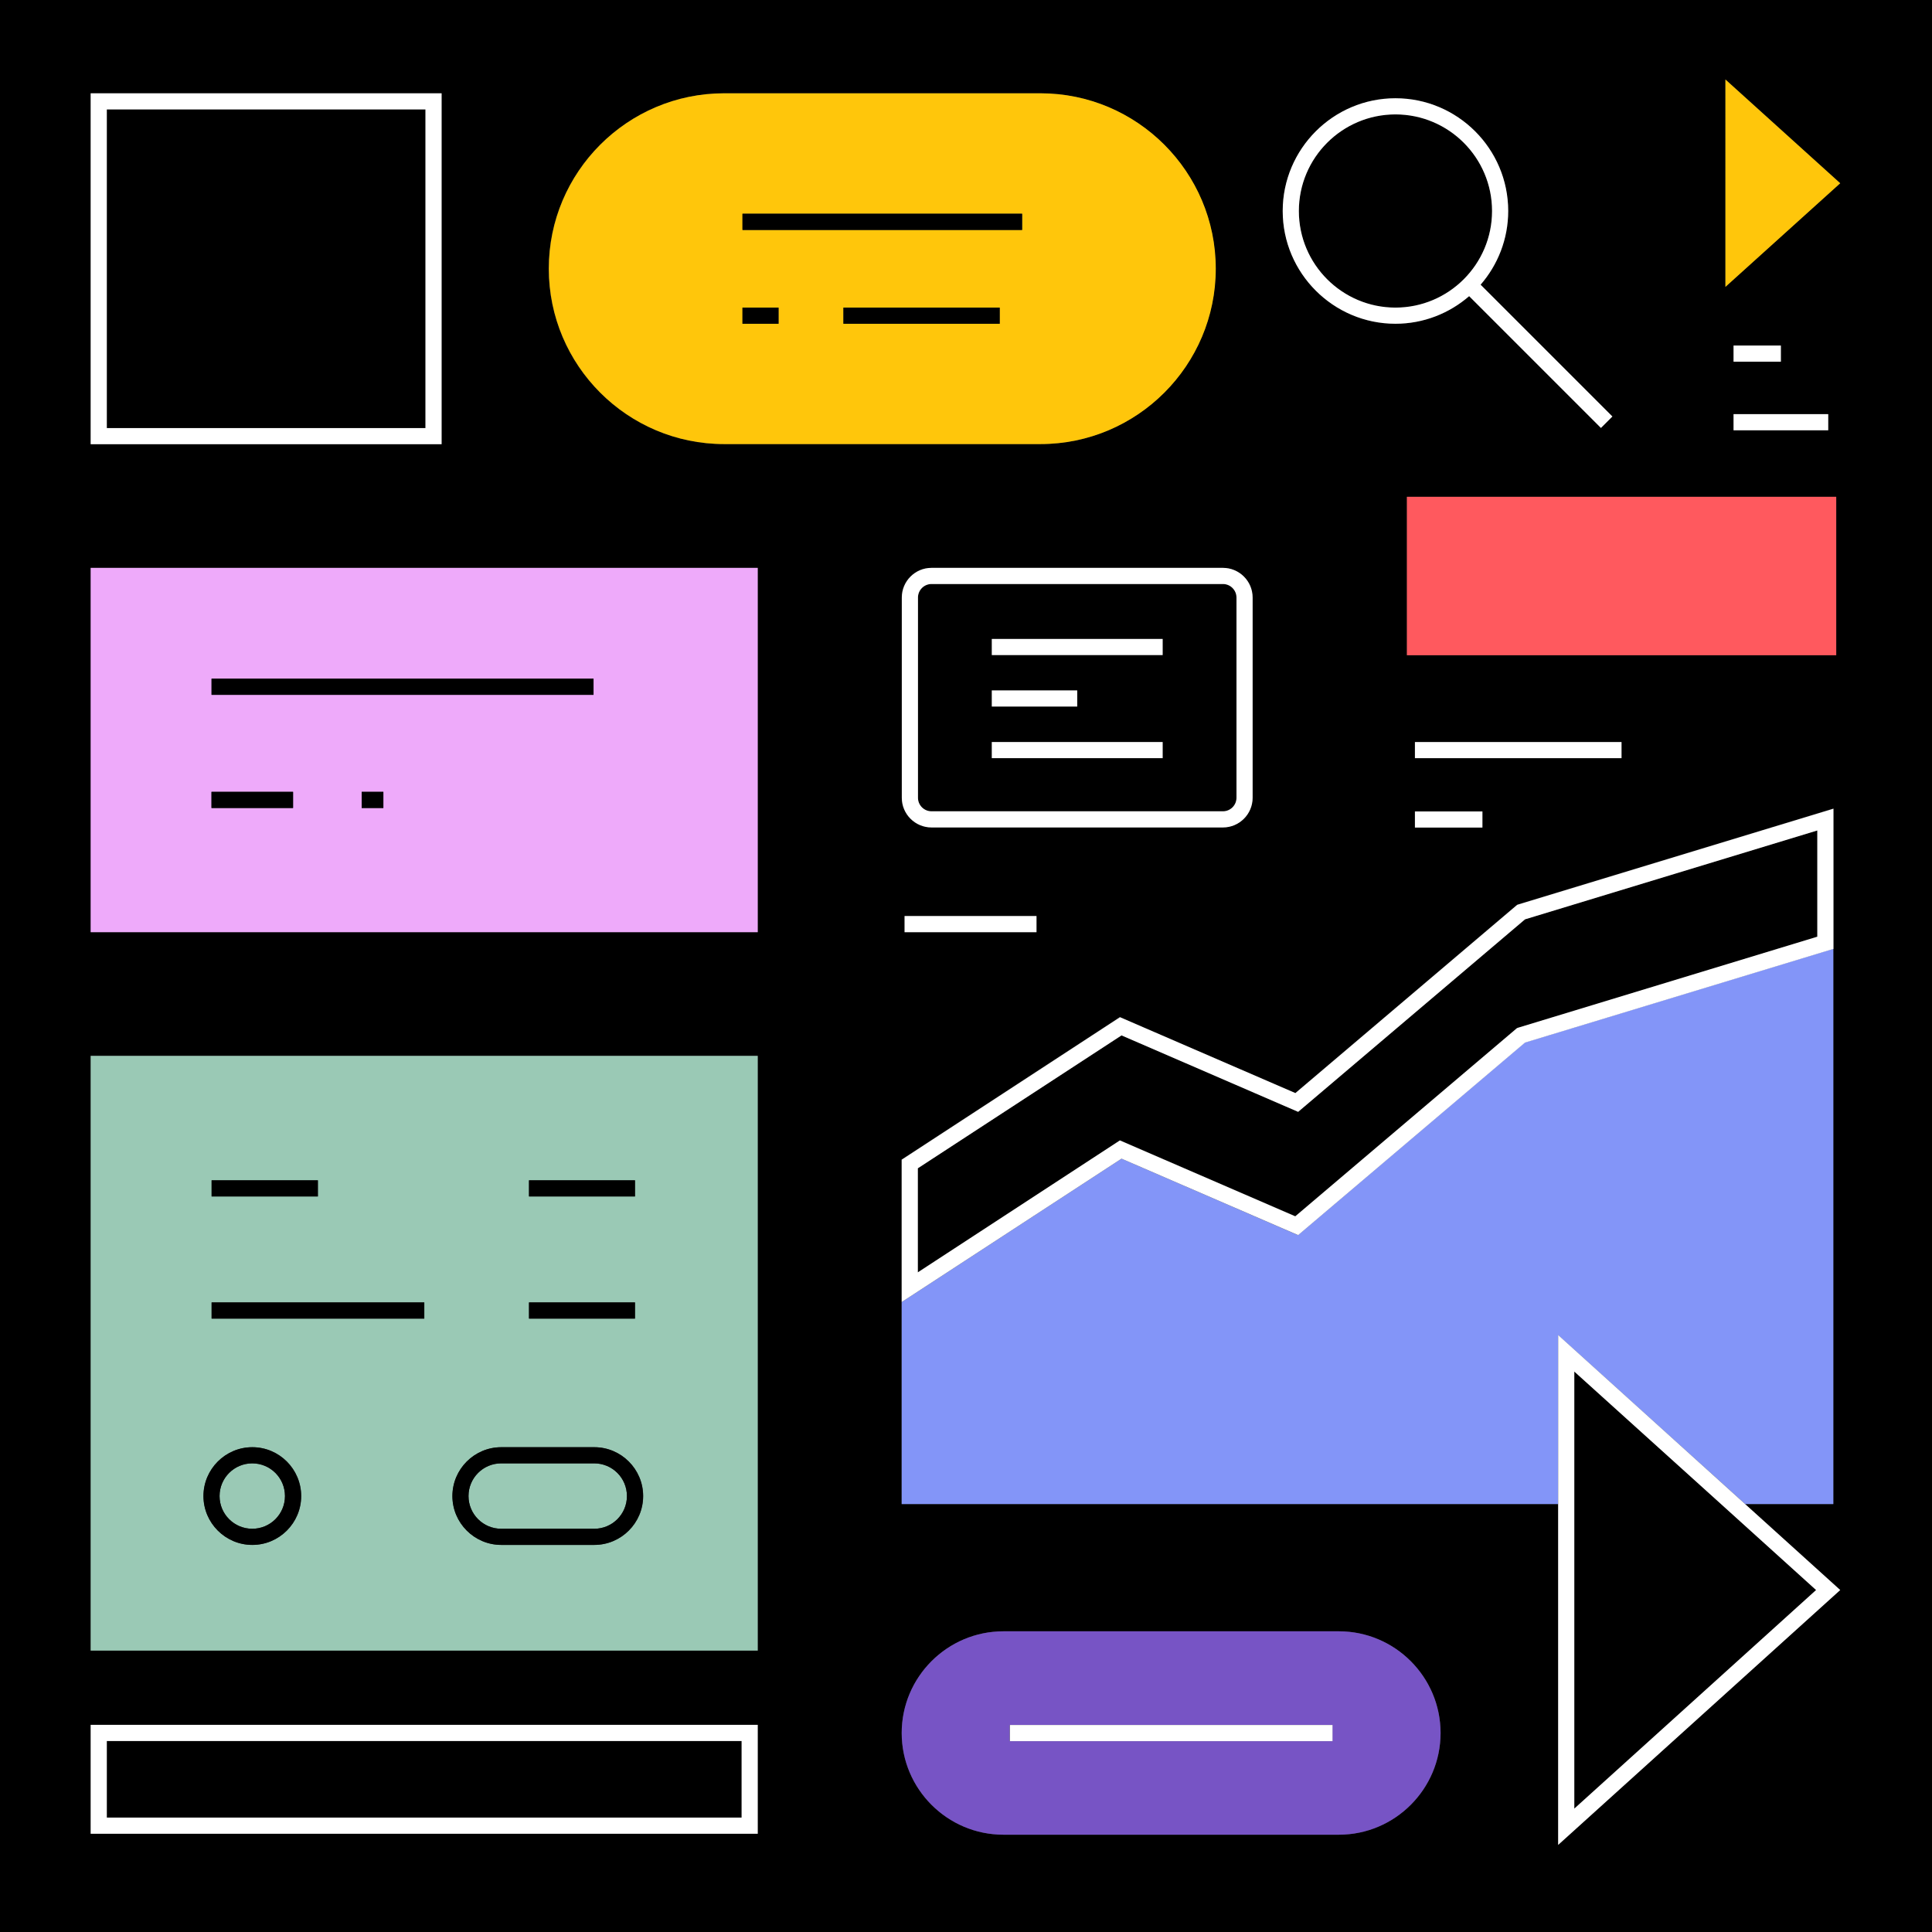 <svg width="140" height="140" fill="none" xmlns="http://www.w3.org/2000/svg">
  <rect width="100%" height="100%" fill="#333333" stroke="none"/>
  <g clip-path="url(#a)">
    <path d="M30.83 7.93H7.74v23.09h23.09V7.93Zm70.29 14.36a7 7 0 1 0 0-14 7 7 0 0 0 0 14Zm-12.5 20.03H67.5c-.54 0-.98.44-.98.98v14.51c0 .54.44.98.98.98h21.12c.54 0 .98-.44.98-.98V43.3c0-.54-.44-.98-.98-.98Zm-16.75 7.71h6.19v1.17h-6.19v-1.17Zm12.38 4.9H71.87v-1.17h12.38v1.17Zm0-7.46H71.87V46.3h12.38v1.17Zm-30.51 78.7h-46v5.55h46v-5.55Zm60.34-26.79v31.67l17.52-15.83-6.88-6.23-10.64-9.61Z" fill="#000"/>
    <path d="M0 0v140h140V0H0Zm54.9 41.15v26.4H6.57v-26.4h48.34-.01ZM6.57 32.19V6.76H32v25.43H6.57Zm110.27-2.01-.83.83-9.55-9.55c-1.43 1.24-3.3 2-5.34 2-4.51 0-8.17-3.67-8.17-8.17s3.67-8.17 8.17-8.17 8.17 3.67 8.17 8.17c0 2.04-.76 3.91-2 5.34l9.55 9.55Zm15.63-.17v1.17h-6.86v-1.17h6.86Zm-6.86-3.8v-1.17h3.43v1.17h-3.43Zm-.58-5.42V5.76l8.31 7.51-8.31 7.51v.01ZM133.06 36v11.48h-31.11V36h31.11Zm-30.52 18.94v-1.17h14.97v1.17h-14.97Zm4.89 3.86v1.17h-4.89V58.8h4.89ZM93.86 79.2l16.07-13.64.12-.04 22.8-6.93v50.4h-6.39l6.88 6.22-20.44 18.47v-24.69H65.33V84.02L81.14 73.7l12.71 5.5h.01Zm10.53 46.38c0 4.06-3.31 7.37-7.37 7.37H72.71c-4.06 0-7.37-3.31-7.37-7.37 0-4.06 3.31-7.37 7.37-7.37h24.31c4.06 0 7.37 3.31 7.37 7.37ZM65.54 67.55v-1.17h9.56v1.17h-9.56Zm25.22-9.74c0 1.19-.97 2.15-2.15 2.15H67.49c-1.19 0-2.15-.97-2.15-2.15V43.3c0-1.19.97-2.15 2.15-2.15h21.12c1.19 0 2.15.97 2.15 2.15v14.51ZM75.38 32.18H52.47c-7.01 0-12.71-5.7-12.71-12.71 0-7.01 5.7-12.71 12.71-12.71h22.91c7.01 0 12.71 5.7 12.71 12.71 0 7.01-5.7 12.71-12.71 12.71ZM54.9 76.51v43.1H6.57v-43.1h48.34-.01Zm0 48.48v7.89H6.57v-7.89h48.34-.01Z" fill="#000"/>
    <path d="M75.39 6.76H52.48c-7.01 0-12.71 5.7-12.71 12.71 0 7.01 5.7 12.71 12.71 12.71h22.91c7.01 0 12.71-5.7 12.71-12.71 0-7.01-5.7-12.71-12.71-12.71Zm-21.58 9.9v-1.17h20.26v1.17H53.81Zm18.63 5.63v1.17H61.12v-1.17h11.32Zm-16.02 0v1.17h-2.61v-1.17h2.61Z" fill="#FFC60B"/>
    <path d="M6.57 67.55h48.34v-26.4H6.57v26.4Zm8.76-17.2v-1.17h27.68v1.17H15.33Zm12.45 7.03v1.17h-1.57v-1.17h1.57Zm-6.55 0v1.17h-5.91v-1.17h5.91Z" fill="#EEAAFA"/>
    <path d="M88.62 41.15H67.5c-1.19 0-2.15.97-2.15 2.15v14.51c0 1.19.97 2.15 2.15 2.15h21.12c1.19 0 2.15-.97 2.15-2.15V43.3c0-1.19-.97-2.15-2.15-2.15Zm.98 16.66c0 .54-.44.98-.98.98H67.5c-.54 0-.98-.44-.98-.98V43.3c0-.54.44-.98.98-.98h21.12c.54 0 .98.44.98.98v14.51ZM6.57 6.76v25.43H32V6.76H6.57Zm24.26 24.26H7.74V7.93h23.09v23.09Z" fill="#fff"/>
    <path d="M15.91 108.41c0 1.31 1.06 2.37 2.37 2.37s2.37-1.06 2.37-2.37-1.06-2.37-2.37-2.37-2.37 1.06-2.37 2.37Zm18.04 0c0 1.31 1.06 2.37 2.37 2.37h6.74c1.31 0 2.37-1.06 2.37-2.37s-1.06-2.37-2.37-2.37h-6.74c-1.31 0-2.37 1.06-2.37 2.37Z" fill="#9AC9B5"/>
    <path d="M6.57 119.61h48.34v-43.1H6.57v43.1Zm39.45-25.23v1.17h-7.68v-1.17h7.68Zm-7.68-7.68v-1.17h7.68v1.17h-7.68Zm4.73 18.17c1.95 0 3.54 1.59 3.54 3.54s-1.59 3.54-3.54 3.54h-6.74c-1.95 0-3.54-1.59-3.54-3.54s1.59-3.54 3.54-3.54h6.74Zm-27.73-9.32v-1.17h15.41v1.17H15.34Zm6.49 12.86c0 1.95-1.59 3.54-3.54 3.54s-3.54-1.59-3.54-3.54 1.59-3.54 3.54-3.54 3.54 1.59 3.54 3.54ZM15.34 86.7v-1.17h7.7v1.17h-7.7Z" fill="#9AC9B5"/>
    <path d="M43.01 49.18H15.33v1.17h27.68v-1.17Zm-21.77 8.2h-5.91v1.17h5.91v-1.17Zm6.54 0h-1.57v1.17h1.57v-1.17Zm-4.75 28.15h-7.7v1.17h7.7v-1.17Zm7.71 8.85H15.33v1.17h15.41v-1.17Zm15.27-8.85h-7.68v1.17h7.68v-1.17Zm0 8.85h-7.68v1.17h7.68v-1.17Z" fill="#000"/>
    <path d="M72.71 118.21c-4.06 0-7.37 3.31-7.37 7.37 0 4.06 3.31 7.37 7.37 7.37h24.31c4.06 0 7.37-3.31 7.37-7.37 0-4.06-3.31-7.37-7.37-7.37H72.71ZM96.55 125v1.17H73.17V125h23.38Z" fill="#7754C5"/>
    <path d="M14.74 108.41c0 1.95 1.59 3.54 3.54 3.54s3.54-1.59 3.54-3.54-1.59-3.54-3.54-3.54-3.54 1.59-3.54 3.54Zm5.91 0c0 1.31-1.06 2.37-2.37 2.37s-2.37-1.06-2.37-2.37 1.06-2.37 2.37-2.37 2.37 1.06 2.37 2.37Zm12.13 0c0 1.95 1.59 3.54 3.54 3.54h6.74c1.95 0 3.54-1.59 3.54-3.54s-1.59-3.54-3.54-3.54h-6.74c-1.95 0-3.54 1.59-3.54 3.54Zm12.65 0c0 1.31-1.06 2.37-2.37 2.37h-6.74c-1.31 0-2.37-1.06-2.37-2.37s1.06-2.37 2.37-2.37h6.74c1.31 0 2.37 1.06 2.37 2.37Zm28.63-92.92H53.8v1.17h20.26v-1.17Zm-17.65 6.8H53.8v1.17h2.61v-1.17Zm16.03 0H61.12v1.17h11.32v-1.17Z" fill="#000"/>
    <path d="M6.57 132.88h48.34v-7.89H6.57v7.89Zm1.17-6.72h46v5.55h-46v-5.55Z" fill="#fff"/>
    <path d="m124.72 108.99-10.64-9.61 10.64 9.61ZM110.5 75.54 94.06 89.5l-12.79-5.54-15.93 10.39v14.64h47.57V96.75l13.55 12.24h6.39V68.75l-22.35 6.79Z" fill="#8395F8"/>
    <path d="M133.06 36h-31.11v11.48h31.11V36Z" fill="#FF595E"/>
    <path d="m94.06 80.56-12.79-5.54-14.76 9.63v7.54l14.65-9.56 12.7 5.5 16.07-13.64.12-.03 21.63-6.58v-7.71l-21.18 6.44-16.44 13.95Z" fill="#000"/>
    <path d="M65.34 84.02v10.33l15.93-10.39 12.8 5.54 16.44-13.95 22.35-6.79V58.6l-22.8 6.93-.12.04-16.07 13.64-12.71-5.5-15.81 10.32-.01-.01Zm66.34-16.14-21.63 6.58-.12.04-16.07 13.64-12.71-5.5-14.64 9.56v-7.54l14.76-9.63 12.8 5.54 16.44-13.95 21.18-6.44v7.71l-.01-.01Zm-56.57-1.5h-9.56v1.17h9.56v-1.17Zm42.39-12.61h-14.97v1.17h14.97v-1.17Zm-10.08 5.03h-4.89v1.17h4.89V58.8Zm-29.36-8.77h-6.19v1.17h6.19v-1.17Zm6.19 3.74H71.87v1.17h12.38v-1.17Zm0-7.47H71.87v1.17h12.38V46.3ZM96.56 125H73.18v1.17h23.38V125Zm16.35-28.25v36.94l20.44-18.47-6.88-6.22-13.55-12.25h-.01Zm18.69 18.47-17.52 15.84V99.39l10.64 9.61 6.88 6.22ZM101.12 7.12c-4.51 0-8.17 3.67-8.17 8.17s3.67 8.17 8.17 8.17c2.04 0 3.91-.76 5.34-2l9.55 9.55.83-.83-9.55-9.55c1.24-1.43 2-3.3 2-5.34 0-4.51-3.67-8.17-8.17-8.17Zm0 15.17c-3.86 0-7-3.14-7-7s3.14-7 7-7 7 3.14 7 7-3.14 7-7 7Z" fill="#fff"/>
    <path d="M125.03 5.76v15.03l8.32-7.51-8.32-7.52Z" fill="#FFC60B"/>
    <path d="M132.48 30.01h-6.86v1.17h6.86v-1.17Zm-3.43-4.97h-3.43v1.17h3.43v-1.17Z" fill="#fff"/>
  </g>
  <defs>
    <clipPath id="a">
      <path fill="#fff" d="M0 0h140v140H0z"/>
    </clipPath>
  </defs>
</svg>